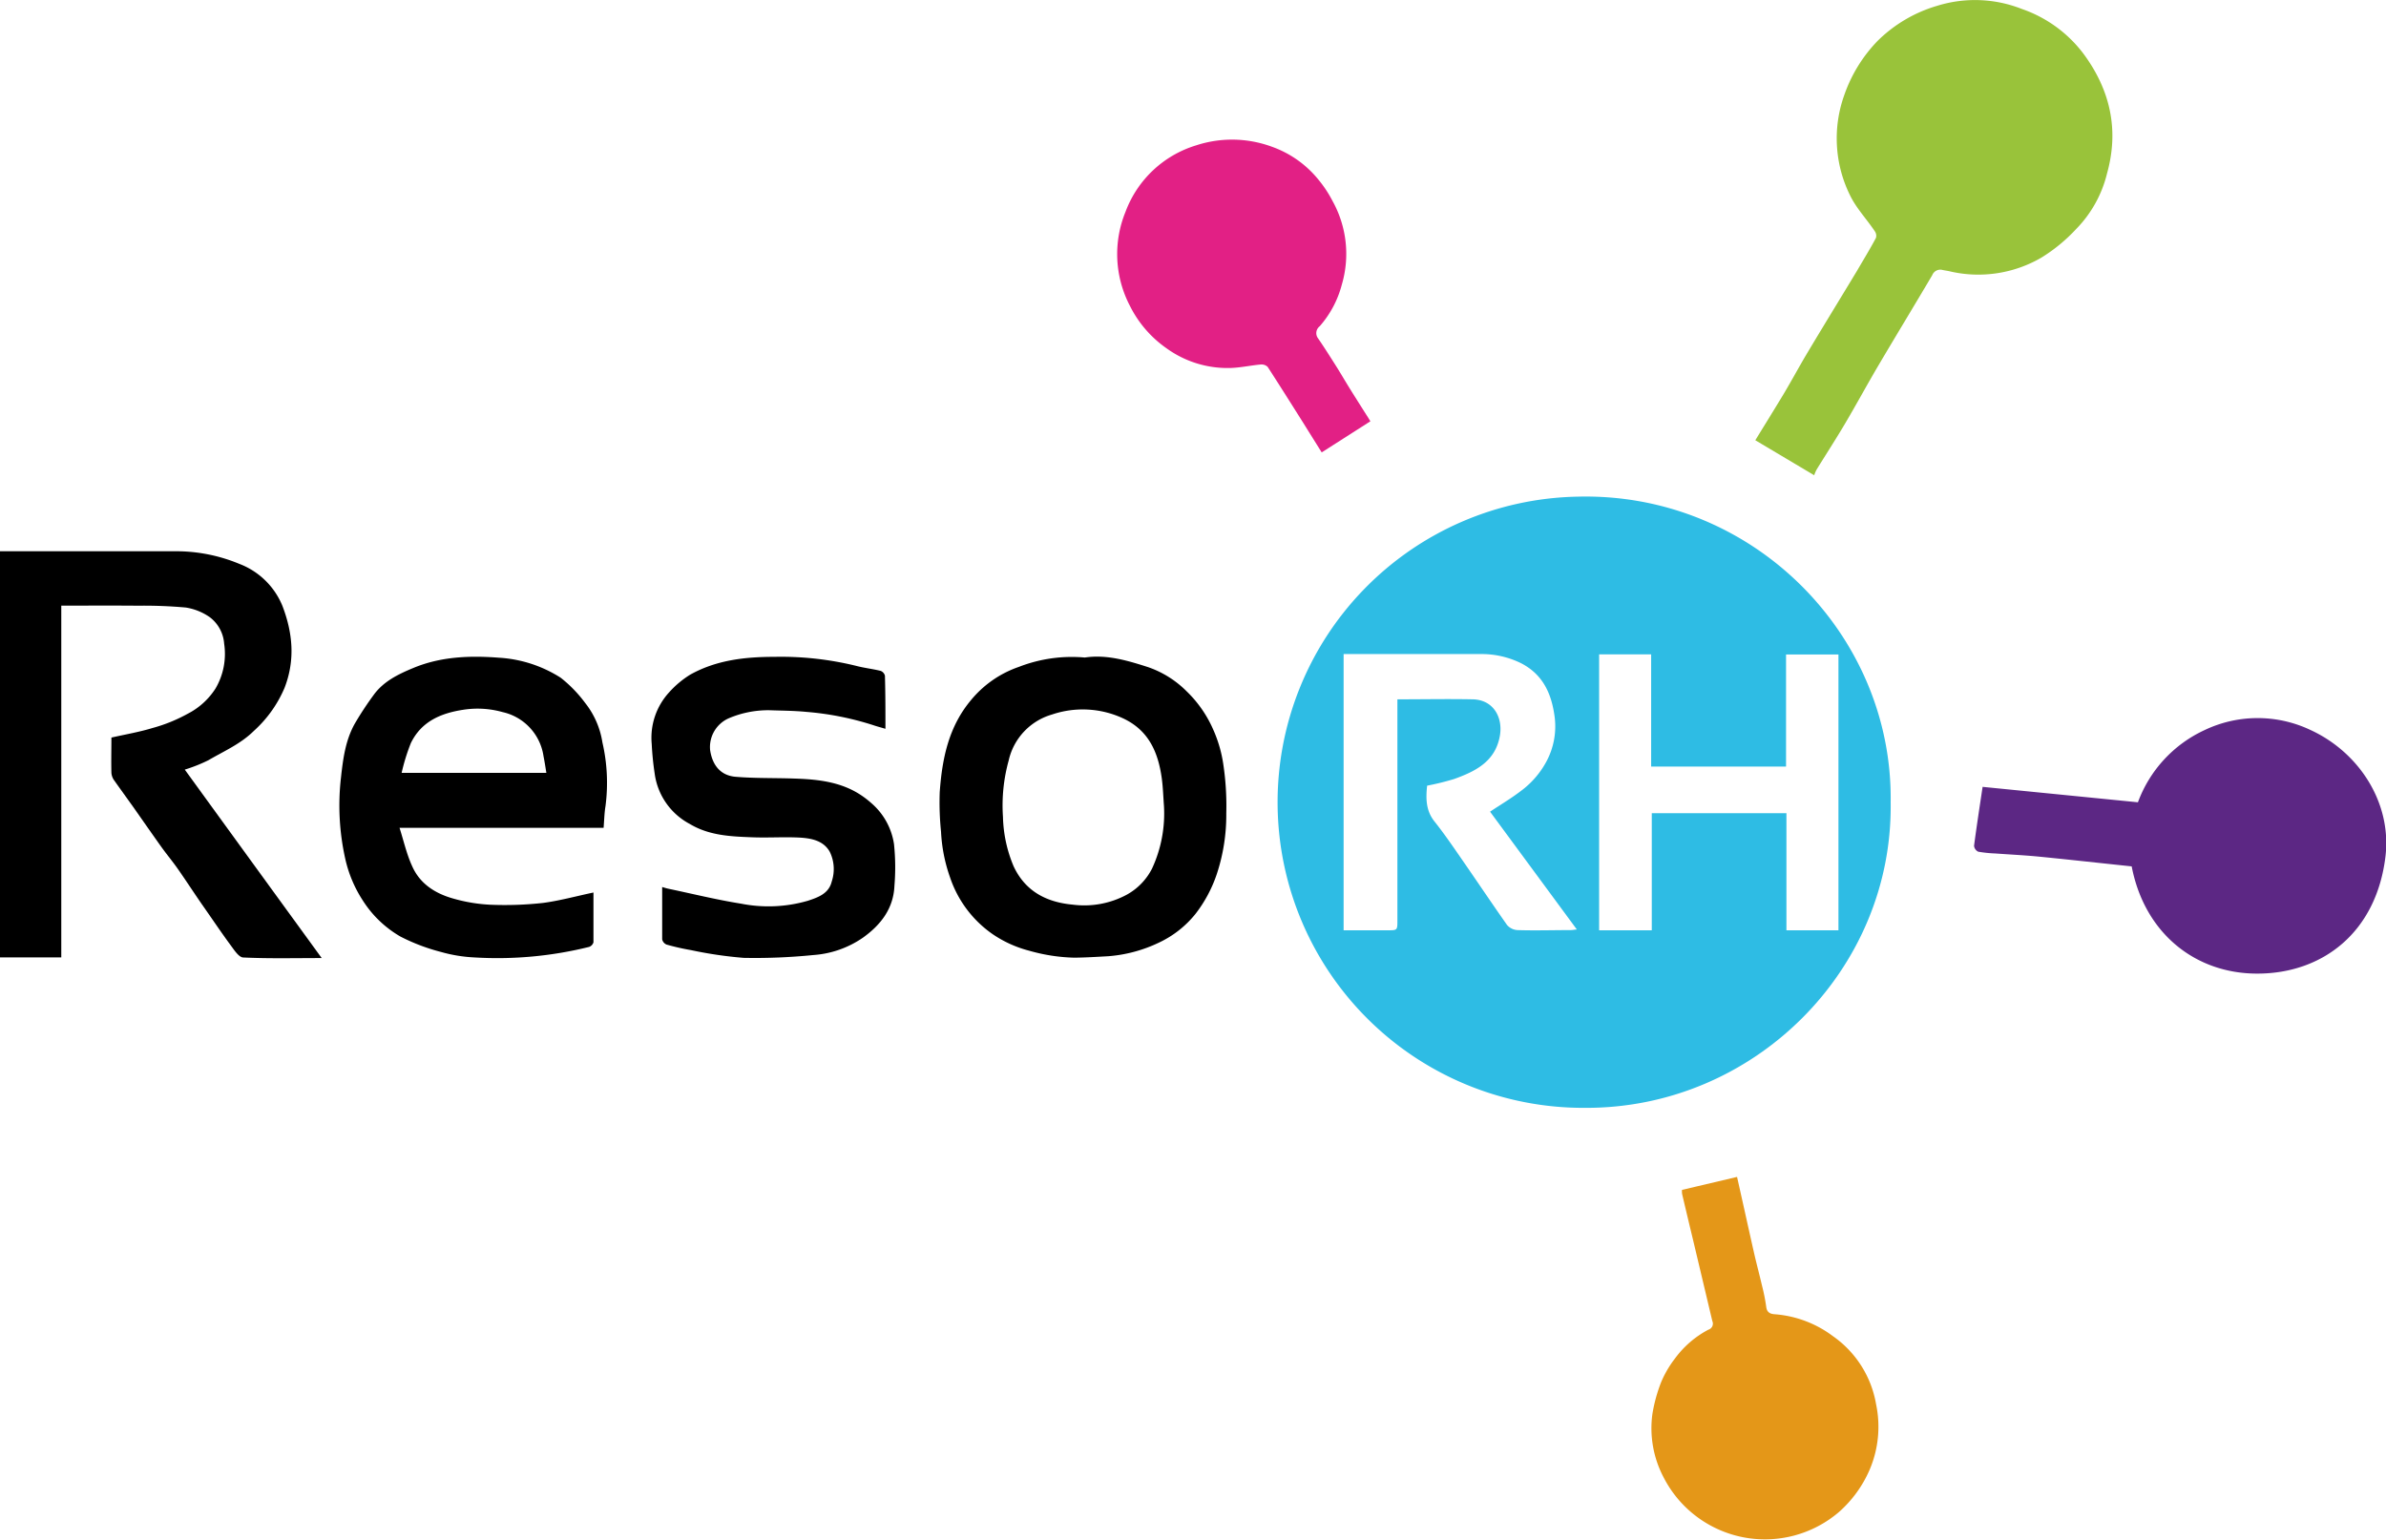 <?xml version="1.0" encoding="utf-8"?>
<svg id="Calque_1" data-name="Calque 1" xmlns="http://www.w3.org/2000/svg" viewBox="0 0 378.85 244.63">
    <defs>
        <style>.cls-1{fill:#2ebce4;}.cls-2{fill:#99c33a;}.cls-3{fill:#5c2784;}.cls-4{fill:#e49718;}.cls-5{fill:#e22085;}</style>
    </defs>
    <path class="cls-1" d="M316.61,142.7c.38,26.6-21.75,48.63-48.53,48.5a48.54,48.54,0,0,1-1.22-97.07C294.6,93.39,317,116,316.61,142.7ZM253,144.16c1.68-1.11,3.34-2.1,4.86-3.26a14.08,14.08,0,0,0,4.13-4.78,11.8,11.8,0,0,0,1.28-6.92c-.47-3.68-1.81-6.82-5.39-8.64a14.16,14.16,0,0,0-6.42-1.43c-6.88,0-13.75,0-20.63,0h-1.08V163h7c1.54,0,1.54,0,1.54-1.58q0-16.92,0-33.84v-1.26c4.12,0,8-.08,12,0,3.27.09,4.78,2.9,4.27,5.8-.73,4.09-3.87,5.63-7.25,6.85a41.47,41.47,0,0,1-4.3,1.06c-.23,2.1-.18,4,1.17,5.69,1.52,1.91,2.9,3.93,4.29,5.94,2.42,3.49,4.77,7,7.23,10.5a2.37,2.37,0,0,0,1.68.81c2.8.09,5.6,0,8.4,0,.29,0,.58-.06,1-.1ZM308.32,163v-43.8H300V137H278.58V119.18h-8.26V163h8.36V144.4h21.38V163Z" transform="translate(-16.41 -15.25)"/>
    <path class="cls-2" d="M304.47,90.73l-9.35-5.56c1.44-2.35,3-4.86,4.53-7.4,1.31-2.2,2.52-4.46,3.84-6.66,2.57-4.3,5.2-8.58,7.79-12.87,1-1.72,2.07-3.46,3-5.22a1.23,1.23,0,0,0-.16-1c-1.33-2-3-3.72-4-5.83a20.39,20.39,0,0,1-.89-15.8,23.39,23.39,0,0,1,5.3-8.64A22.37,22.37,0,0,1,324,16.17a20.25,20.25,0,0,1,13.43.5,20.69,20.69,0,0,1,9.82,7.15c4.19,5.68,5.67,12,3.71,19a19.05,19.05,0,0,1-4.91,8.82,26.43,26.43,0,0,1-5.53,4.54,19.92,19.92,0,0,1-14.37,2.2c-.43-.11-.86-.16-1.29-.25a1.37,1.37,0,0,0-1.64.81c-2.83,4.8-5.73,9.56-8.56,14.36-1.81,3.07-3.5,6.2-5.31,9.26-1.45,2.45-3,4.84-4.5,7.27A5.92,5.92,0,0,0,304.47,90.73Z" transform="translate(-16.41 -15.25)"/>
    <path d="M26.14,111.44V167.3H16.41V102.8h1.26c8.87,0,17.75,0,26.63,0a26.15,26.15,0,0,1,10.1,2,12,12,0,0,1,6.85,6.67c1.62,4.22,2.07,8.55.35,13a19.38,19.38,0,0,1-4.87,6.85c-2.12,2.1-4.76,3.22-7.23,4.67a24.83,24.83,0,0,1-3.75,1.49c7.25,10,14.43,19.88,21.74,29.93-4.31,0-8.38.1-12.44-.09-.72,0-1.48-1.23-2.06-2-1.55-2.11-3-4.28-4.52-6.44-1.3-1.88-2.55-3.81-3.86-5.68-.79-1.13-1.68-2.19-2.48-3.3-1.54-2.15-3.05-4.33-4.57-6.49-1-1.4-2-2.78-3-4.19A2.31,2.31,0,0,1,34.1,138c-.05-1.83,0-3.67,0-5.61,2.23-.5,4.46-.88,6.61-1.54a25.09,25.09,0,0,0,5.52-2.25,11.41,11.41,0,0,0,4.4-4A10.85,10.85,0,0,0,52,117.48a5.78,5.78,0,0,0-2.3-4.22,9.14,9.14,0,0,0-3.78-1.52,74.22,74.22,0,0,0-7.62-.29C34.29,111.41,30.3,111.44,26.14,111.44Z" transform="translate(-16.41 -15.25)"/>
    <path class="cls-3" d="M354.88,152.85c-4.95-.52-9.8-1.06-14.64-1.54-2.34-.23-4.68-.34-7-.51a20.55,20.55,0,0,1-2.72-.28,1.18,1.18,0,0,1-.67-.93c.4-3.05.87-6.09,1.36-9.37l24.66,2.45a20.4,20.4,0,0,1,10.57-11.46,19.57,19.57,0,0,1,16.75-.06c7.78,3.54,12.95,11.55,12,20-1.41,12.18-10,18.74-20.39,18.73C365,169.88,356.93,163.5,354.88,152.85Z" transform="translate(-16.41 -15.25)"/>
    <path class="cls-4" d="M283.48,204.23l8.74-2.06c.92,4.08,1.81,8.15,2.73,12.21.39,1.69.84,3.37,1.23,5.05a30.25,30.25,0,0,1,.67,3.36c.1.89.61,1.14,1.35,1.19a17.6,17.6,0,0,1,9.27,3.5,16.58,16.58,0,0,1,6.82,10.77,17.38,17.38,0,0,1-1,10.38,19,19,0,0,1-4.9,6.77,18.07,18.07,0,0,1-27.81-5.47,16.73,16.73,0,0,1-1.8-10.12,24.77,24.77,0,0,1,1.37-5,16.56,16.56,0,0,1,2.19-3.77,15.57,15.57,0,0,1,5.33-4.61,1,1,0,0,0,.62-1.38c-1-4.21-2-8.43-3-12.64-.6-2.49-1.2-5-1.78-7.47A2.47,2.47,0,0,1,283.48,204.23Z" transform="translate(-16.41 -15.25)"/>
    <path d="M110.64,157c0,2.72,0,5.32,0,7.91a1.13,1.13,0,0,1-.69.73,60.54,60.54,0,0,1-18.23,1.67,23.47,23.47,0,0,1-5.33-.88A30.87,30.87,0,0,1,80,164a17.31,17.31,0,0,1-5.93-5.65,20.17,20.17,0,0,1-2.85-6.75,38.78,38.78,0,0,1-.67-12.85c.33-3,.71-5.93,2.2-8.58a51.71,51.71,0,0,1,3-4.56c1.57-2.16,3.9-3.28,6.26-4.26,4.37-1.83,9-2,13.64-1.64a20.45,20.45,0,0,1,9.79,3.18,20.88,20.88,0,0,1,3.88,4,13.38,13.38,0,0,1,2.74,6.27,28.45,28.45,0,0,1,.49,10.12c-.18,1.08-.2,2.2-.3,3.45H79.85c.69,2.19,1.14,4.21,2,6.08,1.25,2.85,3.74,4.39,6.63,5.18a25.76,25.76,0,0,0,5.77.95,55.24,55.24,0,0,0,8.34-.28C105.21,158.32,107.82,157.6,110.64,157Zm-7.48-19c-.16-1-.28-1.81-.45-2.65a8.42,8.42,0,0,0-6.48-7,14.73,14.73,0,0,0-6.17-.39c-3.62.54-6.73,1.85-8.41,5.3A31.48,31.48,0,0,0,80.18,138Z" transform="translate(-16.41 -15.25)"/>
    <path class="cls-5" d="M234,82.16l-7.73,4.94c-.91-1.46-1.88-3-2.86-4.58-1.89-3-3.78-6-5.72-9a1.4,1.4,0,0,0-1.1-.38c-1.57.14-3.13.49-4.7.55a16.52,16.52,0,0,1-10.24-3.11,18,18,0,0,1-5.85-6.79,17.72,17.72,0,0,1-.68-14.9,17.35,17.35,0,0,1,11.23-10.56,18.31,18.31,0,0,1,12,.22,16.7,16.7,0,0,1,7.44,5.28A18.9,18.9,0,0,1,228,47.19a17.27,17.27,0,0,1,1.46,13.28,16.23,16.23,0,0,1-3.51,6.6A1.37,1.37,0,0,0,225.7,69c.94,1.36,1.82,2.76,2.71,4.16s1.58,2.61,2.39,3.91,1.76,2.8,2.65,4.2C233.65,81.57,233.84,81.9,234,82.16Z" transform="translate(-16.41 -15.25)"/>
    <path d="M188.66,119.68c3.46-.52,6.78.48,10,1.51a16,16,0,0,1,6.15,3.84,19,19,0,0,1,4.23,6.08,20.91,20.91,0,0,1,1.6,5.48,44.48,44.48,0,0,1,.48,7.81,29.92,29.92,0,0,1-1.49,9.62,21.42,21.42,0,0,1-3.38,6.35,16.26,16.26,0,0,1-5.81,4.58,22.51,22.51,0,0,1-8.08,2.17c-1.79.1-3.57.21-5.36.23a28.42,28.42,0,0,1-7.19-1.11A18.52,18.52,0,0,1,174,163.6a17.9,17.9,0,0,1-6.74-9,25.29,25.29,0,0,1-1.43-7.23,46,46,0,0,1-.21-6.31c.38-5.29,1.39-10.38,5-14.66a17,17,0,0,1,7.58-5.24A23.15,23.15,0,0,1,188.66,119.68Zm12.56,23.51c-.11-1.46-.15-2.93-.35-4.38-.58-4.11-2.08-7.59-6.18-9.49a15.2,15.2,0,0,0-11.24-.59,9.84,9.84,0,0,0-6.88,7.3,26.74,26.74,0,0,0-.91,8.95,21.47,21.47,0,0,0,1.69,7.85c1.86,4,5.25,5.72,9.41,6.1a14.23,14.23,0,0,0,8.57-1.59,9.79,9.79,0,0,0,4-4.14A20.76,20.76,0,0,0,201.22,143.19Z" transform="translate(-16.41 -15.25)"/>
    <path d="M157,131c-.73-.22-1.33-.37-1.91-.57a47,47,0,0,0-10.68-2.12c-1.94-.19-3.89-.19-5.83-.26a16,16,0,0,0-6.53,1.31,5,5,0,0,0-2.89,5c.35,2.37,1.6,4,3.93,4.25,3.12.27,6.28.18,9.42.29,3.39.11,6.75.43,9.79,2.13a14.48,14.48,0,0,1,2.47,1.78,10.67,10.67,0,0,1,3.59,6.5,35.56,35.56,0,0,1,.07,6.61c-.15,3.65-2.2,6.25-5,8.25a15.75,15.75,0,0,1-7.87,2.76,92.9,92.9,0,0,1-11.06.45,65,65,0,0,1-8.37-1.23,37.46,37.46,0,0,1-3.88-.88,1.16,1.16,0,0,1-.7-.84c0-2.71,0-5.43,0-8.3.39.11.66.2.94.26,3.86.81,7.69,1.76,11.58,2.38a22.43,22.43,0,0,0,10.58-.45c1.62-.53,3.36-1.13,3.82-3.06a6.25,6.25,0,0,0-.3-4.71c-1-1.8-2.93-2.16-4.77-2.27-2.51-.13-5,.05-7.56-.05-3.41-.13-6.83-.27-9.91-2.12a10.65,10.65,0,0,1-5.57-8,46.45,46.45,0,0,1-.47-4.7,10.67,10.67,0,0,1,2.79-8.23A15.23,15.23,0,0,1,126,122.4c4.16-2.33,8.73-2.83,13.44-2.83a50.06,50.06,0,0,1,12.9,1.43c1.28.34,2.61.48,3.9.8a1.11,1.11,0,0,1,.68.77C157,125.32,157,128.07,157,131Z" transform="translate(-16.41 -15.25)"/>
</svg>